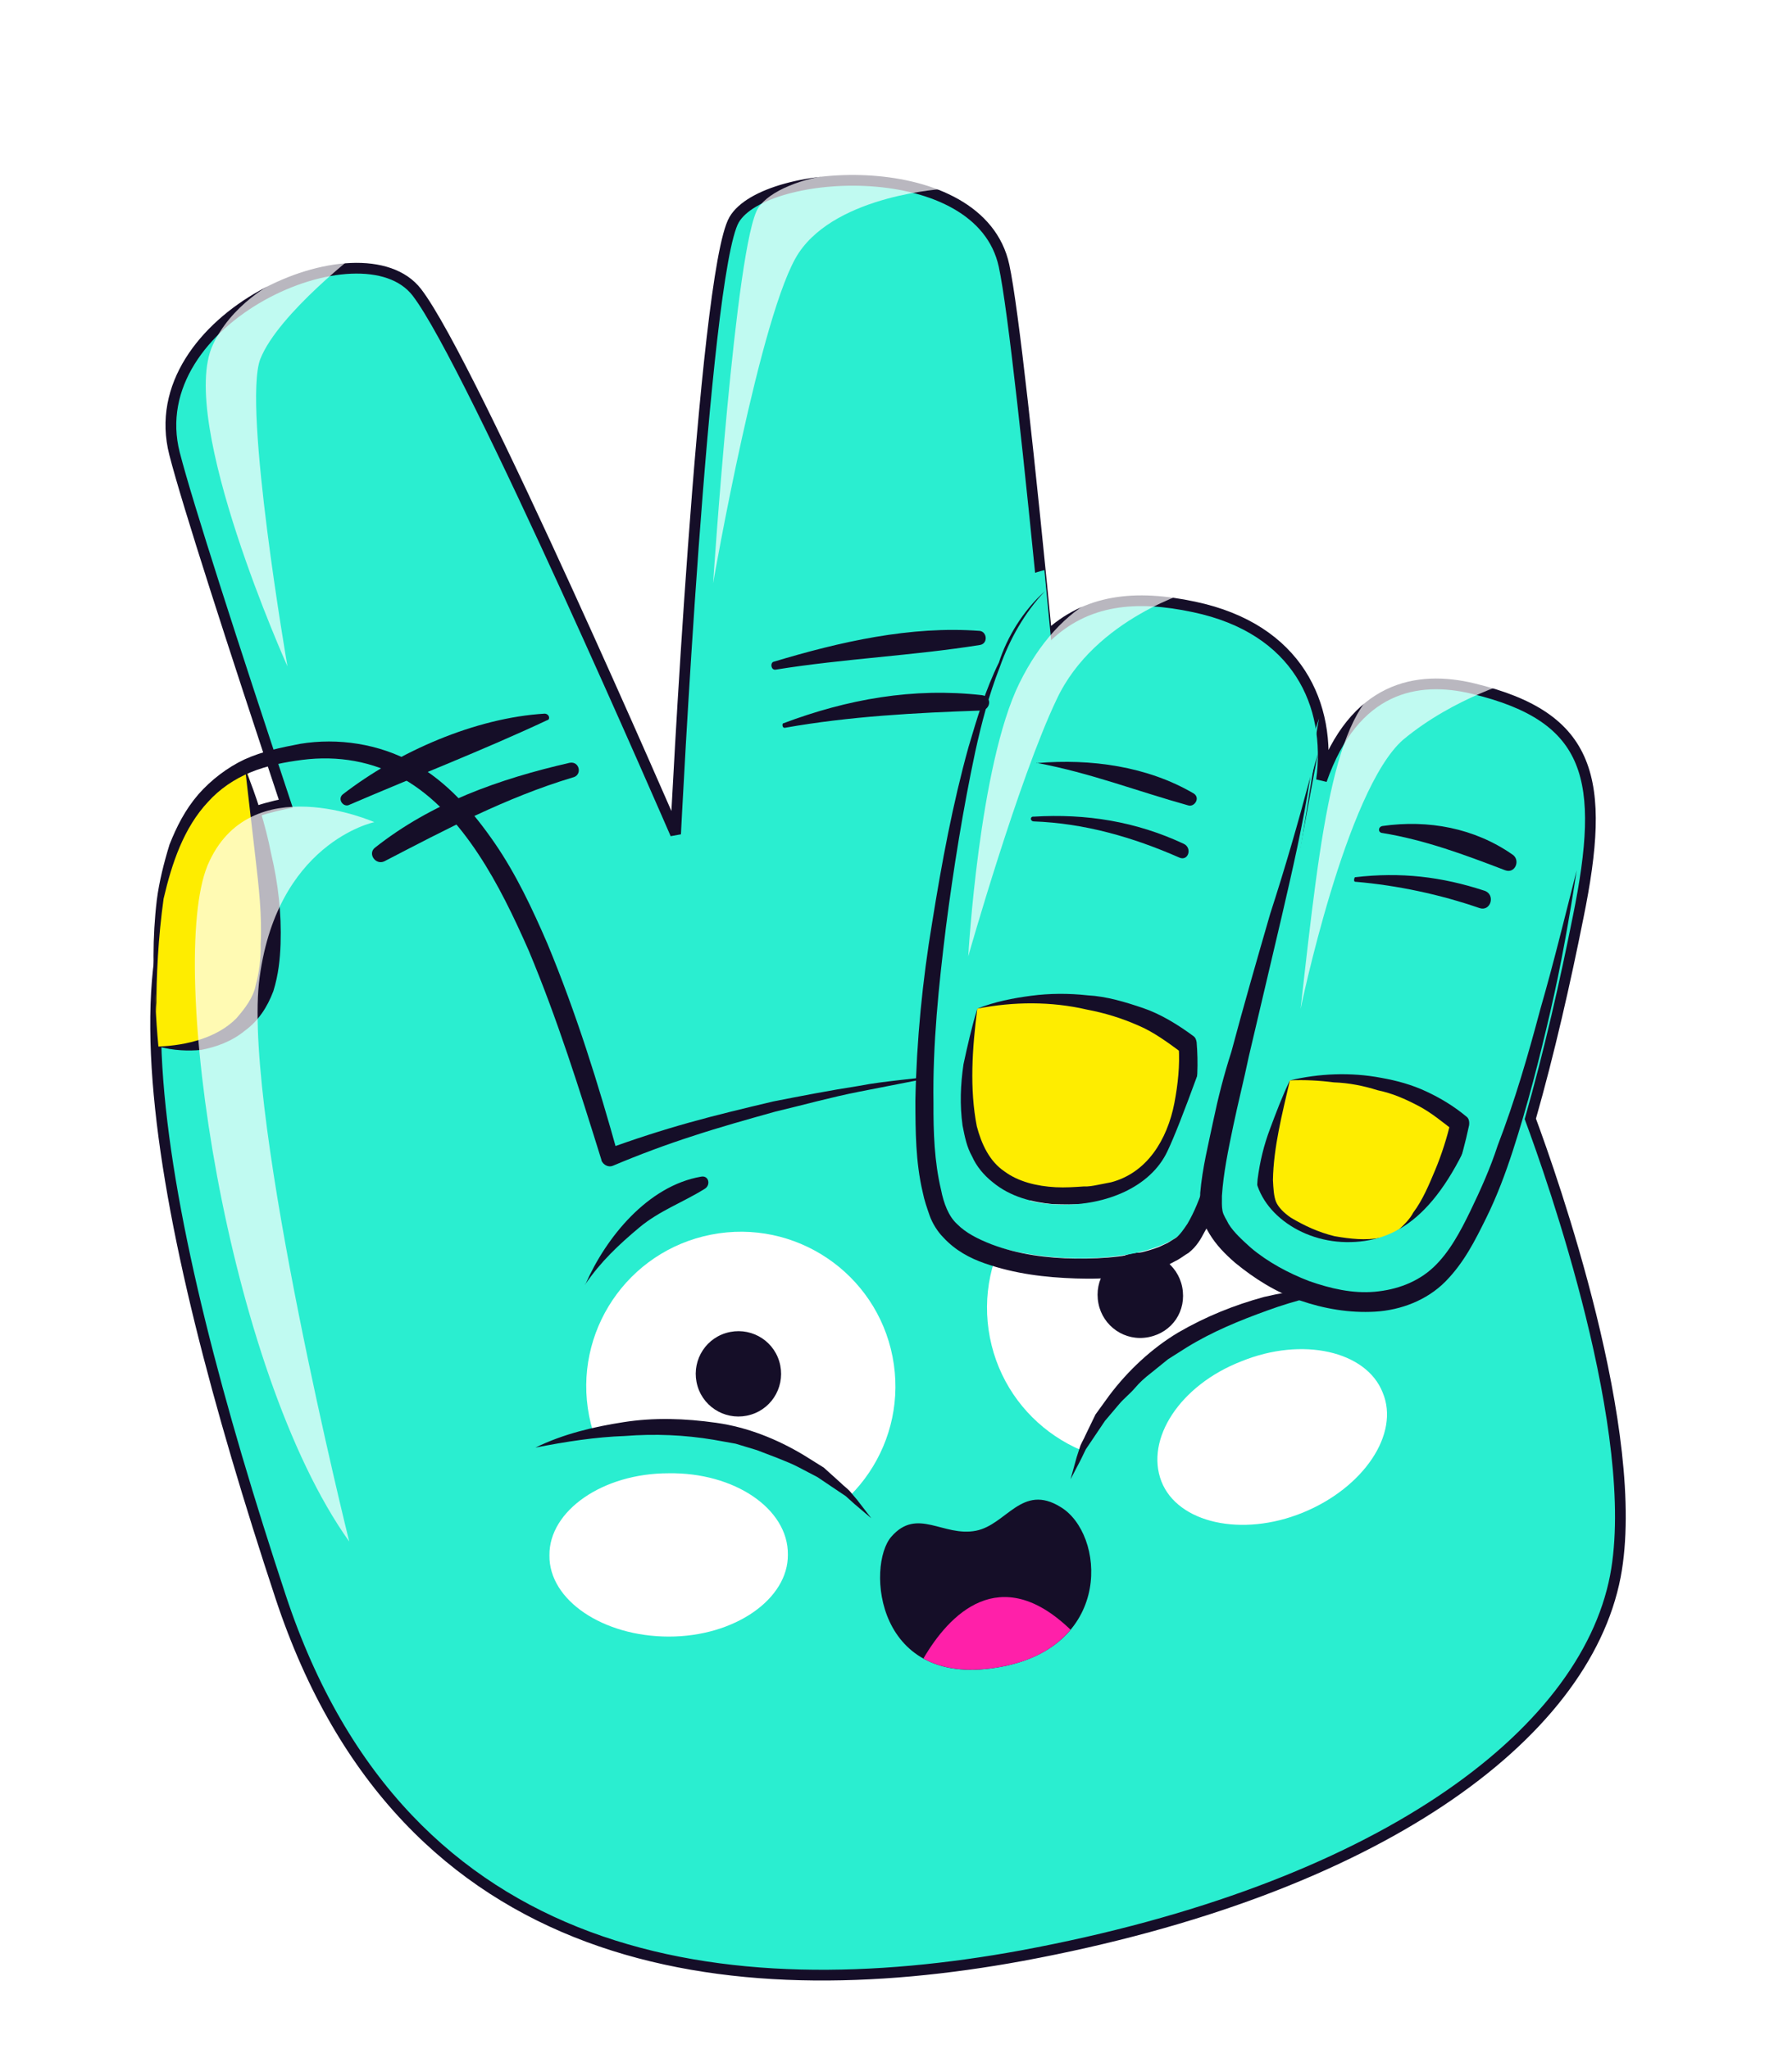 <svg width="167" height="191" viewBox="0 0 167 191" fill="none" xmlns="http://www.w3.org/2000/svg">
<g filter="url(#filter0_d_1016_11360)">
<path fill-rule="evenodd" clip-rule="evenodd" d="M111.29 52.272C105.855 51.111 101.261 51.536 97.554 55.059C95.969 38.782 94.425 24.421 93.568 20.464C91.315 10.061 71.281 11.239 68.414 16.181C65.546 21.123 62.959 73.44 62.959 73.44C62.959 73.44 43.984 29.611 38.847 22.948C33.711 16.284 13.032 25.366 16.266 37.988C17.461 42.651 21.727 55.833 26.632 70.603C26.038 70.723 25.431 70.869 24.813 71.041C7.673 75.817 14.59 109.516 26.14 144.5C37.69 179.484 68.055 182.967 95.231 177.983C128.316 171.843 147.647 157.548 150.537 142.633C153.076 129.339 144.595 105.327 142.613 99.986C144.375 93.812 145.89 87.111 147.067 81.204C149.694 68.312 148.349 62.551 137.313 59.889C132.032 58.6 126.199 59.725 123.157 68.413C124.1 61.398 120.941 54.307 111.29 52.272Z" fill="#2AEED0"/>
<path d="M97.554 55.059L97.056 55.108L97.155 56.128L97.898 55.422L97.554 55.059ZM111.29 52.272L111.186 52.761L111.187 52.761L111.29 52.272ZM93.568 20.464L93.079 20.57L93.079 20.57L93.568 20.464ZM68.414 16.181L68.846 16.432L68.414 16.181ZM62.959 73.44L62.5 73.638L63.458 73.464L62.959 73.44ZM38.847 22.948L38.452 23.253L38.847 22.948ZM16.266 37.988L15.782 38.112L16.266 37.988ZM26.632 70.603L26.731 71.093L27.284 70.982L27.106 70.446L26.632 70.603ZM24.813 71.041L24.947 71.523L24.813 71.041ZM26.14 144.5L25.665 144.657L26.14 144.5ZM95.231 177.983L95.322 178.474L95.323 178.474L95.231 177.983ZM150.537 142.633L151.027 142.729L151.028 142.727L150.537 142.633ZM142.613 99.986L142.132 99.848L142.087 100.006L142.144 100.16L142.613 99.986ZM147.067 81.204L146.577 81.104L146.576 81.106L147.067 81.204ZM137.313 59.889L137.194 60.374L137.196 60.375L137.313 59.889ZM123.157 68.413L122.661 68.347L123.629 68.578L123.157 68.413ZM97.898 55.422C101.436 52.06 105.83 51.617 111.186 52.761L111.395 51.783C105.88 50.605 101.086 51.013 97.209 54.697L97.898 55.422ZM93.079 20.57C93.928 24.491 95.47 38.811 97.056 55.108L98.051 55.011C96.469 38.753 94.922 24.352 94.057 20.358L93.079 20.57ZM68.846 16.432C69.146 15.916 69.694 15.411 70.478 14.951C71.258 14.493 72.242 14.098 73.371 13.784C75.628 13.158 78.414 12.877 81.187 13.067C83.962 13.258 86.688 13.918 88.843 15.146C90.99 16.368 92.553 18.139 93.079 20.57L94.057 20.358C93.457 17.588 91.671 15.605 89.338 14.277C87.013 12.953 84.129 12.267 81.256 12.069C78.38 11.872 75.479 12.161 73.103 12.821C71.915 13.15 70.846 13.576 69.972 14.088C69.103 14.598 68.398 15.211 67.981 15.93L68.846 16.432ZM62.959 73.44C63.458 73.464 63.458 73.464 63.459 73.464C63.459 73.463 63.459 73.463 63.459 73.462C63.459 73.46 63.459 73.458 63.459 73.455C63.459 73.449 63.46 73.439 63.46 73.427C63.462 73.402 63.463 73.364 63.466 73.315C63.471 73.216 63.478 73.069 63.488 72.876C63.508 72.492 63.537 71.928 63.575 71.209C63.651 69.769 63.764 67.707 63.907 65.217C64.195 60.237 64.607 53.545 65.11 46.7C65.612 39.854 66.204 32.859 66.848 27.27C67.171 24.475 67.506 22.038 67.848 20.15C68.019 19.205 68.191 18.405 68.363 17.769C68.537 17.123 68.701 16.682 68.846 16.432L67.981 15.93C67.767 16.299 67.576 16.846 67.397 17.509C67.216 18.182 67.038 19.012 66.864 19.971C66.516 21.89 66.178 24.351 65.855 27.156C65.208 32.766 64.615 39.776 64.112 46.627C63.609 53.479 63.196 60.176 62.909 65.159C62.765 67.651 62.653 69.715 62.577 71.156C62.538 71.876 62.509 72.441 62.489 72.826C62.48 73.018 62.472 73.165 62.467 73.264C62.465 73.314 62.463 73.352 62.462 73.377C62.461 73.389 62.461 73.399 62.46 73.405C62.46 73.409 62.46 73.411 62.46 73.413C62.46 73.413 62.46 73.414 62.46 73.414C62.46 73.415 62.46 73.415 62.959 73.44ZM38.452 23.253C39.699 24.872 41.826 28.811 44.334 33.87C46.832 38.909 49.683 45.007 52.375 50.9C55.066 56.793 57.598 62.477 59.456 66.689C60.386 68.795 61.147 70.533 61.675 71.743C61.94 72.349 62.146 72.823 62.286 73.145C62.356 73.306 62.41 73.43 62.446 73.513C62.464 73.554 62.477 73.586 62.486 73.607C62.491 73.617 62.495 73.625 62.497 73.63C62.498 73.633 62.499 73.635 62.499 73.636C62.5 73.637 62.5 73.638 62.5 73.638C62.5 73.638 62.5 73.638 62.959 73.44C63.418 73.241 63.418 73.241 63.418 73.241C63.417 73.24 63.417 73.24 63.417 73.239C63.416 73.238 63.416 73.236 63.414 73.233C63.412 73.228 63.409 73.22 63.404 73.209C63.395 73.188 63.381 73.156 63.363 73.115C63.327 73.032 63.273 72.908 63.203 72.747C63.063 72.424 62.856 71.949 62.592 71.343C62.063 70.131 61.301 68.393 60.371 66.285C58.512 62.071 55.978 56.382 53.284 50.485C50.59 44.588 47.734 38.479 45.23 33.426C42.735 28.393 40.564 24.355 39.243 22.642L38.452 23.253ZM16.75 37.864C15.218 31.882 19.332 26.644 24.661 23.673C27.309 22.196 30.199 21.319 32.719 21.211C35.25 21.103 37.309 21.77 38.452 23.253L39.243 22.642C37.818 20.794 35.365 20.097 32.676 20.212C29.974 20.328 26.933 21.261 24.174 22.799C18.688 25.858 14.08 31.471 15.782 38.112L16.75 37.864ZM27.106 70.446C22.198 55.666 17.94 42.505 16.75 37.864L15.782 38.112C16.982 42.796 21.255 55.999 26.157 70.761L27.106 70.446ZM24.947 71.523C25.555 71.354 26.149 71.211 26.731 71.093L26.533 70.113C25.926 70.236 25.308 70.384 24.678 70.56L24.947 71.523ZM26.615 144.343C20.842 126.857 16.242 109.735 15.216 96.404C14.703 89.736 15.089 84.065 16.635 79.784C18.173 75.527 20.848 72.665 24.947 71.523L24.678 70.56C20.207 71.805 17.319 74.947 15.695 79.444C14.078 83.919 13.701 89.754 14.219 96.481C15.255 109.939 19.888 127.159 25.665 144.657L26.615 144.343ZM95.141 177.491C81.595 179.975 67.312 180.337 55 175.761C42.716 171.195 32.344 161.697 26.615 144.343L25.665 144.657C31.486 162.287 42.071 172.022 54.651 176.698C67.204 181.364 81.692 180.974 95.322 178.474L95.141 177.491ZM150.046 142.538C148.635 149.818 143.195 157.02 133.93 163.182C124.671 169.341 111.635 174.43 95.14 177.491L95.323 178.474C111.912 175.395 125.084 170.267 134.484 164.015C143.879 157.766 149.548 150.363 151.027 142.729L150.046 142.538ZM142.144 100.16C143.132 102.822 145.74 110.14 147.785 118.446C149.835 126.776 151.293 136.009 150.045 142.54L151.028 142.727C152.32 135.964 150.807 126.543 148.756 118.207C146.699 109.849 144.076 102.491 143.082 99.812L142.144 100.16ZM143.094 100.123C144.861 93.932 146.379 87.217 147.557 81.301L146.576 81.106C145.401 87.005 143.89 93.692 142.132 99.848L143.094 100.123ZM147.557 81.303C148.87 74.862 149.227 70.06 147.776 66.52C146.3 62.919 143.015 60.75 137.43 59.403L137.196 60.375C142.647 61.69 145.553 63.732 146.851 66.9C148.175 70.129 147.891 74.654 146.577 81.104L147.557 81.303ZM137.432 59.403C134.724 58.742 131.817 58.686 129.178 59.959C126.53 61.237 124.238 63.814 122.685 68.248L123.629 68.578C125.118 64.324 127.263 61.994 129.613 60.86C131.972 59.721 134.622 59.747 137.194 60.374L137.432 59.403ZM111.187 52.761C115.902 53.756 118.981 55.971 120.776 58.747C122.577 61.53 123.121 64.931 122.661 68.347L123.652 68.48C124.136 64.88 123.572 61.228 121.616 58.203C119.655 55.171 116.329 52.824 111.394 51.783L111.187 52.761Z" fill="#150E28"/>
</g>
<path d="M97.331 53.14C99.956 80.011 102.722 113.207 102.722 113.207L45.133 125.672C45.133 125.672 34.223 93.958 25.69 68.242C25.69 68.242 40.942 61.098 48.97 76.945C57.206 93.298 60.794 102.126 60.794 102.126C60.794 102.126 75.934 96.647 82.151 97.074C82.172 97.18 82.664 56.555 97.331 53.14Z" fill="#2AEED0"/>
<path d="M72.299 62.413C78.671 61.386 85.081 61.119 91.347 60.113C92.086 59.968 91.985 58.893 91.311 58.805C84.861 58.314 78.256 59.824 72.049 61.695C71.754 61.862 71.877 62.495 72.299 62.413Z" fill="#150E28"/>
<path d="M73.145 67.835C79.179 66.764 85.358 66.433 91.452 66.227C92.316 66.167 92.511 64.924 91.5 64.793C85.115 64.07 78.975 65.161 72.957 67.433C72.872 67.559 72.934 67.876 73.145 67.835Z" fill="#150E28"/>
<path d="M50.761 66.516C44.266 66.909 37.106 70.062 31.965 74.024C31.394 74.465 32.002 75.332 32.594 74.997C38.656 72.388 44.97 69.948 50.991 67.128C51.307 67.066 51.204 66.539 50.761 66.516Z" fill="#150E28"/>
<path d="M53.081 71.1C46.581 72.59 40.225 74.819 34.916 79.033C34.26 79.6 35.014 80.657 35.817 80.281C41.585 77.291 47.143 74.342 53.349 72.472C54.299 72.286 54.031 70.915 53.081 71.1Z" fill="#150E28"/>
<path opacity="0.7" d="M33.661 23.306C33.661 23.306 23.154 25.032 19.834 32.144C16.515 39.255 26.789 62.111 26.789 62.111C26.789 62.111 22.593 37.848 24.256 33.47C25.94 29.197 33.661 23.306 33.661 23.306Z" fill="white"/>
<path opacity="0.7" d="M66.457 54.356C66.457 54.356 68.555 22.509 70.677 19.355C72.799 16.202 82.567 14.621 88.078 17.596C88.078 17.596 78.103 18.122 74.454 23.546C70.889 28.843 66.457 54.356 66.457 54.356Z" fill="white"/>
<path d="M14.763 97.542C14.868 97.521 21.462 98.752 24.417 93.135C27.266 87.54 23.096 71.815 22.95 71.624C18.619 73.567 16.135 77.667 15.077 83.46C14.322 87.442 14.259 92.164 14.763 97.542Z" fill="#FEED00"/>
<path d="M14.763 97.542C17.483 97.448 20.29 96.68 22.027 94.917C22.832 93.993 23.616 92.963 23.832 91.826C24.153 90.667 24.328 89.319 24.291 88.012C24.429 85.356 24.125 82.677 23.799 79.893L22.844 71.645C23.887 74.18 24.74 76.861 25.276 79.604C25.918 82.326 26.243 85.111 26.147 87.977C26.098 89.411 25.945 90.865 25.474 92.381C24.898 93.917 24.049 95.179 22.802 96.08C21.575 97.087 20.139 97.586 18.767 97.855C17.586 97.976 16.153 97.928 14.763 97.542Z" fill="#150E28"/>
<path d="M14.569 94.296C14.226 90.858 14.199 87.358 14.614 83.881C14.832 82.196 15.261 80.469 15.796 78.721C16.457 77.058 17.244 75.481 18.494 74.031C19.659 72.708 21.182 71.534 22.788 70.782C24.499 70.009 26.187 69.679 27.98 69.329C31.483 68.754 35.317 69.318 38.514 71.103C41.711 72.888 44.123 75.702 46.114 78.599C48.104 81.496 49.608 84.707 51.007 87.939C53.699 94.423 55.757 101.031 57.605 107.68L56.511 107.127C59.066 106.189 61.642 105.357 64.238 104.63C66.834 103.904 69.451 103.282 72.068 102.661C74.706 102.146 77.343 101.63 80.002 101.22C81.373 100.952 82.66 100.809 84.052 100.647C85.339 100.505 86.731 100.342 88.017 100.2C85.38 100.716 82.742 101.231 80.105 101.747C77.467 102.263 74.871 102.99 72.254 103.611C69.657 104.337 67.061 105.064 64.591 105.876C62.015 106.708 59.566 107.625 57.137 108.648C56.735 108.836 56.252 108.602 56.063 108.2L56.043 108.095C53.984 101.487 51.946 94.984 49.275 88.606C47.897 85.48 46.414 82.374 44.549 79.562C42.685 76.75 40.44 74.231 37.601 72.596C34.762 70.96 31.476 70.398 28.164 70.826C26.56 71.03 24.872 71.36 23.352 71.986C21.831 72.612 20.478 73.534 19.397 74.731C17.131 77.146 16.021 80.43 15.247 83.758C14.747 87.361 14.563 90.902 14.569 94.296Z" fill="#150E28"/>
<path d="M109.152 136.046C116.96 134.52 122.052 126.953 120.526 119.145C118.999 111.337 111.432 106.245 103.624 107.771C95.816 109.298 90.724 116.865 92.251 124.673C93.777 132.481 101.344 137.573 109.152 136.046Z" fill="white"/>
<path d="M102.365 121.492C102.777 123.602 104.816 125.065 107.032 124.632C109.247 124.199 110.605 122.181 110.172 119.965C109.759 117.855 107.721 116.392 105.505 116.825C103.29 117.258 101.932 119.276 102.365 121.492Z" fill="#150E28"/>
<path d="M116.277 107.489C112.792 104.227 107.407 101.337 102.574 102.391C101.836 102.535 101.916 103.506 102.59 103.593C104.971 104.004 107.248 103.887 109.691 104.614C112.028 105.362 114.174 106.257 116.277 107.489C116.298 107.595 116.403 107.574 116.277 107.489Z" fill="#150E28"/>
<path d="M126.279 119.993C126.279 119.993 105.278 120.704 99.764 137.884C99.764 137.884 121.487 140.866 126.279 119.993Z" fill="#2AEED0"/>
<path d="M126.28 119.993C123.537 120.529 120.709 121.192 118.154 122.13C115.493 123.088 112.959 124.131 110.612 125.576L108.858 126.686L107.25 127.986C106.679 128.426 106.213 128.846 105.768 129.371C105.323 129.896 104.752 130.336 104.307 130.861L102.972 132.437L101.784 134.203C101.614 134.455 101.359 134.833 101.189 135.086L100.721 136.053C100.403 136.663 100.084 137.273 99.765 137.883C99.958 137.189 100.15 136.494 100.343 135.799L100.685 134.746C100.834 134.388 101.004 134.136 101.153 133.778L102.089 131.843L103.383 130.056C105.122 127.745 107.344 125.667 109.796 124.202C112.354 122.716 114.994 121.652 117.801 120.884C120.629 120.222 123.519 119.876 126.28 119.993Z" fill="#150E28"/>
<path d="M108.238 138.089C109.76 141.954 115.721 143.307 121.402 140.992C127.084 138.676 130.479 133.631 128.851 129.787C127.328 125.922 121.368 124.568 115.687 126.884C109.985 129.094 106.695 134.119 108.238 138.089Z" fill="white"/>
<path d="M71.804 143.35C79.612 141.824 84.704 134.257 83.177 126.449C81.651 118.641 74.084 113.549 66.276 115.076C58.468 116.602 53.376 124.169 54.902 131.977C56.429 139.785 63.996 144.877 71.804 143.35Z" fill="white"/>
<path d="M72.718 127.288C73.131 129.398 71.794 131.522 69.578 131.955C67.468 132.368 65.344 131.03 64.911 128.815C64.499 126.705 65.836 124.581 68.052 124.148C70.162 123.735 72.285 125.073 72.718 127.288Z" fill="#150E28"/>
<path d="M54.578 119.662C55.936 117.644 57.693 115.986 59.577 114.413C61.46 112.84 63.613 112.09 65.664 110.813C66.256 110.478 66.07 109.529 65.332 109.673C60.352 110.537 56.473 115.348 54.578 119.662C54.473 119.683 54.493 119.788 54.578 119.662Z" fill="#150E28"/>
<path d="M90.955 142.673C87.895 143.271 85.483 140.456 83.068 143.229C80.737 145.875 81.509 157.664 93.43 155.333C103.77 153.312 102.95 142.956 98.85 140.472C95.233 138.222 93.804 142.116 90.955 142.673Z" fill="#150E28"/>
<path d="M99.769 151.903C93.156 145.529 88.433 150.505 86.054 154.585C87.778 155.562 90.264 155.952 93.43 155.333C96.489 154.735 98.434 153.478 99.769 151.903Z" fill="#FF20A9"/>
<path d="M49.899 134.926C49.899 134.926 69.621 127.675 81.199 141.513C81.199 141.513 62.199 152.457 49.899 134.926Z" fill="#2AEED0"/>
<path d="M49.898 134.926C52.496 133.651 55.324 132.989 58.088 132.558C60.957 132.106 63.824 132.203 66.753 132.616C69.682 133.03 72.418 134.138 74.899 135.624L76.77 136.792L78.366 138.232C78.639 138.508 78.891 138.677 79.164 138.953L79.878 139.799C80.318 140.37 80.758 140.941 81.198 141.512C80.673 141.067 80.148 140.622 79.623 140.177L78.825 139.457C78.573 139.287 78.194 139.033 77.942 138.863L76.176 137.675L74.346 136.718C73.736 136.399 73.147 136.186 72.431 135.888C71.842 135.674 71.126 135.376 70.537 135.163L68.558 134.564L66.514 134.197C63.796 133.742 61.035 133.625 58.23 133.845C55.51 133.938 52.746 134.369 49.898 134.926Z" fill="#150E28"/>
<path d="M73.424 144.895C73.469 149.048 68.458 152.548 62.323 152.542C56.188 152.537 51.142 149.142 51.203 144.968C51.157 140.814 56.169 137.315 62.304 137.32C68.418 137.22 73.464 140.615 73.424 144.895Z" fill="white"/>
<path opacity="0.7" d="M34.881 76.63C34.881 76.63 23.244 71.456 19.346 80.653C15.554 89.828 21.083 127.633 32.546 143.684C32.546 143.684 22.806 104.512 24.127 91.657C25.617 78.55 34.881 76.63 34.881 76.63Z" fill="white"/>
<path d="M91.078 94.013C91.078 94.013 102.33 90.499 110.671 97.302C110.671 97.302 111.882 109.662 102.979 111.184C94.075 112.705 90.844 109.065 90.253 104.361C89.767 99.637 91.078 94.013 91.078 94.013Z" fill="#FEED00"/>
<path d="M91.078 94.013C92.704 93.366 94.392 93.036 96.1 92.812C97.809 92.587 99.559 92.574 101.35 92.771C103.121 92.863 104.868 93.398 106.511 93.953C108.153 94.508 109.772 95.506 111.18 96.545C111.432 96.715 111.473 96.926 111.515 97.137C111.675 99.077 111.624 101.059 111.216 102.891C110.828 104.829 110.208 106.703 108.999 108.363C107.79 110.024 105.951 111.26 103.967 111.757C103.439 111.86 102.933 112.069 102.49 112.046C102.068 112.128 101.54 112.232 101.098 112.209C100.128 112.289 99.137 112.263 98.146 112.238C96.249 112.061 94.185 111.588 92.484 110.168C91.706 109.554 90.993 108.707 90.597 107.799C90.094 106.911 89.909 105.962 89.702 104.907C89.437 102.987 89.508 101.111 89.79 99.194C90.135 97.593 90.543 95.76 91.078 94.013ZM91.078 94.013C90.598 97.722 90.35 101.494 91.03 104.976C91.466 106.643 92.218 108.249 93.605 109.182C94.887 110.137 96.614 110.566 98.385 110.658C99.27 110.704 100.135 110.644 100.999 110.585C101.442 110.608 101.864 110.525 102.286 110.443C102.708 110.36 103.13 110.278 103.552 110.195C105.114 109.78 106.467 108.858 107.506 107.45C108.461 106.168 109.121 104.506 109.445 102.799C109.769 101.093 109.966 99.302 109.847 97.573L110.182 98.164C108.9 97.21 107.492 96.171 106.061 95.575C104.504 94.893 102.988 94.423 101.281 94.099C97.954 93.326 94.454 93.353 91.078 94.013Z" fill="#150E28"/>
<path d="M109.982 115.072C114.34 111.591 120.583 76.852 122.492 69.249C122.685 68.554 122.751 67.775 122.924 66.974C119.271 77.985 111.282 102.111 108.793 107.308C105.622 114.062 92.024 113.982 89.42 106.824C87.106 100.594 88.524 79.834 88.883 74.944C85.412 92.491 84.559 109.417 87.978 113.459C91.796 117.86 105.624 118.552 109.982 115.072Z" fill="#2AEED0"/>
<path d="M96.312 76.56C101.055 76.728 105.583 78.034 109.896 79.929C110.738 80.312 111.144 79.028 110.303 78.644C105.842 76.559 101.207 75.822 96.335 76.118C95.998 76.074 95.975 76.516 96.312 76.56Z" fill="#150E28"/>
<path d="M96.681 71.121C101.568 72.028 106.072 73.776 110.705 75.061C111.294 75.274 111.888 74.391 111.258 73.967C106.926 71.418 101.637 70.7 96.681 71.121C96.554 71.036 96.575 71.142 96.681 71.121Z" fill="#150E28"/>
<path d="M97.38 55.1C95.474 57.116 94.093 59.577 93.176 62.166C92.152 64.776 91.466 67.429 90.886 70.062C89.745 75.433 88.857 80.974 88.159 86.368C87.481 91.868 86.91 97.347 86.992 102.808C86.98 105.549 87.073 108.269 87.695 110.886C87.942 112.152 88.401 113.376 89.199 114.097C90.017 114.923 91.111 115.475 92.416 115.987C94.9 116.925 97.597 117.274 100.232 117.307C102.867 117.339 105.672 117.119 108.016 116.223L108.819 115.847L109.601 115.365C109.982 115.072 110.322 114.567 110.661 114.063C111.319 112.948 111.831 111.643 112.237 110.359C113.155 107.77 113.947 105.096 114.759 102.527C116.237 97.2 117.588 91.787 118.834 86.395L120.766 78.35C121.452 75.697 122.012 72.958 122.804 70.284L119.761 86.652C118.641 92.129 117.5 97.5 116.254 102.892C115.568 105.546 114.903 108.305 113.879 110.914C113.368 112.219 112.982 113.609 112.239 114.85C111.92 115.46 111.516 116.196 110.755 116.783C110.459 116.95 110.078 117.244 109.782 117.411L108.789 117.934C105.938 119.039 103.133 119.259 100.266 119.162C97.4 119.066 94.597 118.737 91.776 117.755C90.366 117.264 89.019 116.542 87.907 115.335C87.361 114.785 86.88 114.002 86.63 113.285C86.38 112.567 86.13 111.849 85.986 111.11C85.323 108.282 85.315 105.436 85.306 102.59C85.414 96.982 85.966 91.398 86.874 85.962C87.763 80.421 88.777 74.965 90.255 69.638C91.047 66.963 91.838 64.289 93.093 61.744C93.841 59.407 95.328 56.925 97.38 55.1Z" fill="#150E28"/>
<path opacity="0.7" d="M90.233 89.138C90.233 89.138 91.237 71.306 95.002 63.669C98.766 56.032 104.872 53.086 111.273 55.011C111.273 55.011 102.028 57.585 98.474 65.181C94.9 72.671 90.233 89.138 90.233 89.138Z" fill="white"/>
<path d="M120.208 100.696C120.208 100.696 129.493 98.881 136.003 104.728C136.003 104.728 134.046 113.764 130.178 115.835C126.291 117.8 118.86 115.09 118.03 111.966C117.306 108.822 120.208 100.696 120.208 100.696Z" fill="#FEED00"/>
<path d="M120.207 100.697C122.93 100.055 125.861 99.92 128.704 100.46C130.179 100.719 131.569 101.105 132.895 101.722C134.22 102.339 135.461 103.082 136.637 104.057C136.889 104.227 136.951 104.543 136.908 104.88C136.219 108.082 135.299 111.219 133.347 114.12C132.943 114.857 132.308 115.528 131.546 116.116C130.785 116.703 129.877 117.099 128.927 117.285C127.133 117.636 125.448 117.417 123.721 116.988C122.099 116.539 120.542 115.857 119.134 114.818C118.483 114.288 117.79 113.547 117.394 112.639C116.997 111.731 117.149 110.825 117.195 109.94C117.413 108.254 117.777 106.759 118.353 105.222C118.929 103.685 119.505 102.149 120.207 100.697ZM120.207 100.697C119.498 103.793 118.683 106.91 118.628 109.988C118.667 110.747 118.706 111.506 118.914 112.013C119.123 112.52 119.669 113.07 120.299 113.495C121.54 114.238 122.866 114.855 124.361 115.22C125.836 115.479 127.29 115.633 128.661 115.365C129.294 115.241 129.886 114.907 130.372 114.592C130.838 114.173 131.388 113.627 131.707 113.017C132.577 111.861 133.173 110.43 133.77 108.999C134.366 107.568 134.837 106.052 135.201 104.557L135.472 105.38C134.442 104.596 133.392 103.706 132.172 103.068C130.952 102.43 129.752 101.898 128.383 101.618C127.099 101.212 125.73 100.932 124.296 100.883C122.948 100.709 121.62 100.64 120.207 100.697Z" fill="#150E28"/>
<path d="M126.344 82.189C130.243 82.522 134.245 83.382 137.887 84.642C138.94 84.984 139.39 83.362 138.337 83.021C134.358 81.717 130.544 81.258 126.262 81.767C126.177 81.893 126.133 82.23 126.344 82.189Z" fill="#150E28"/>
<path d="M128.846 77.645C132.807 78.295 136.469 79.66 140.258 81.11C141.205 81.473 141.717 80.168 140.96 79.658C137.408 77.176 133.089 76.378 128.828 76.992C128.406 77.074 128.403 77.622 128.846 77.645Z" fill="#150E28"/>
<path d="M137.687 104.399C134.15 113.196 130.175 115.835 125.452 115.773C120.73 115.71 116.676 112.34 116.903 108.462C117.067 104.815 122.006 74.056 122.548 70.664C122.44 71.233 122.227 71.822 122.119 72.391C119.578 84.608 112.713 107.2 112.986 112.514C113.237 117.723 128.926 126.814 135.628 117.398C140.443 110.651 144.478 94.308 147.02 81.543C144.442 87.962 140.053 98.569 137.687 104.399Z" fill="#2AEED0"/>
<path d="M122.117 72.391C121.444 76.794 120.434 81.154 119.425 85.514L116.375 98.488C115.923 100.657 115.365 102.847 114.913 105.017C114.461 107.187 114.009 109.356 113.873 111.464C113.871 112.012 113.848 112.455 113.93 112.877C114.013 113.299 114.306 113.679 114.494 114.081C114.976 114.863 115.774 115.583 116.572 116.303C118.147 117.638 120.104 118.68 121.998 119.405C123.998 120.109 126.062 120.582 128.108 120.401C130.153 120.22 132.096 119.512 133.578 118.127C135.06 116.742 136.101 114.785 137.037 112.85C137.973 110.914 138.889 108.873 139.572 106.768C141.171 102.622 142.413 98.326 143.549 94.051C144.79 89.755 145.82 85.501 146.935 81.121C146.263 85.524 145.485 89.948 144.475 94.308C143.465 98.668 142.35 103.048 140.983 107.259C140.299 109.364 139.51 111.49 138.489 113.552C137.468 115.614 136.447 117.675 134.711 119.439C132.974 121.202 130.525 122.119 128.142 122.257C125.759 122.394 123.378 121.983 121.147 121.214C118.915 120.446 116.918 119.193 115.09 117.689C114.166 116.883 113.347 116.058 112.698 114.98C112.364 114.388 112.049 113.902 111.905 113.163C111.761 112.425 111.869 111.856 111.85 111.202C112.05 108.863 112.608 106.673 113.06 104.503C113.512 102.333 114.07 100.143 114.753 98.038C115.889 93.763 117.131 89.467 118.372 85.172C119.739 80.961 120.981 76.666 122.117 72.391Z" fill="#150E28"/>
<path opacity="0.7" d="M141.493 63.346C141.493 63.346 135.305 60.832 129.855 63.212C124.406 65.591 123.157 76.57 121.205 94.04C121.205 94.04 125.425 73.607 130.758 68.95C135.561 64.944 141.493 63.346 141.493 63.346Z" fill="white"/>
<defs>
<filter id="filter0_d_1016_11360" x="14.002" y="12.008" width="137.504" height="172.591" filterUnits="userSpaceOnUse" color-interpolation-filters="sRGB">
<feFlood flood-opacity="0" result="BackgroundImageFix"/>
<feColorMatrix in="SourceAlpha" type="matrix" values="0 0 0 0 0 0 0 0 0 0 0 0 0 0 0 0 0 0 127 0" result="hardAlpha"/>
<feOffset dy="4.3"/>
<feComposite in2="hardAlpha" operator="out"/>
<feColorMatrix type="matrix" values="0 0 0 0 0 0 0 0 0 0 0 0 0 0 0 0 0 0 1 0"/>
<feBlend mode="normal" in2="BackgroundImageFix" result="effect1_dropShadow_1016_11360"/>
<feBlend mode="normal" in="SourceGraphic" in2="effect1_dropShadow_1016_11360" result="shape"/>
</filter>
</defs>
</svg>
